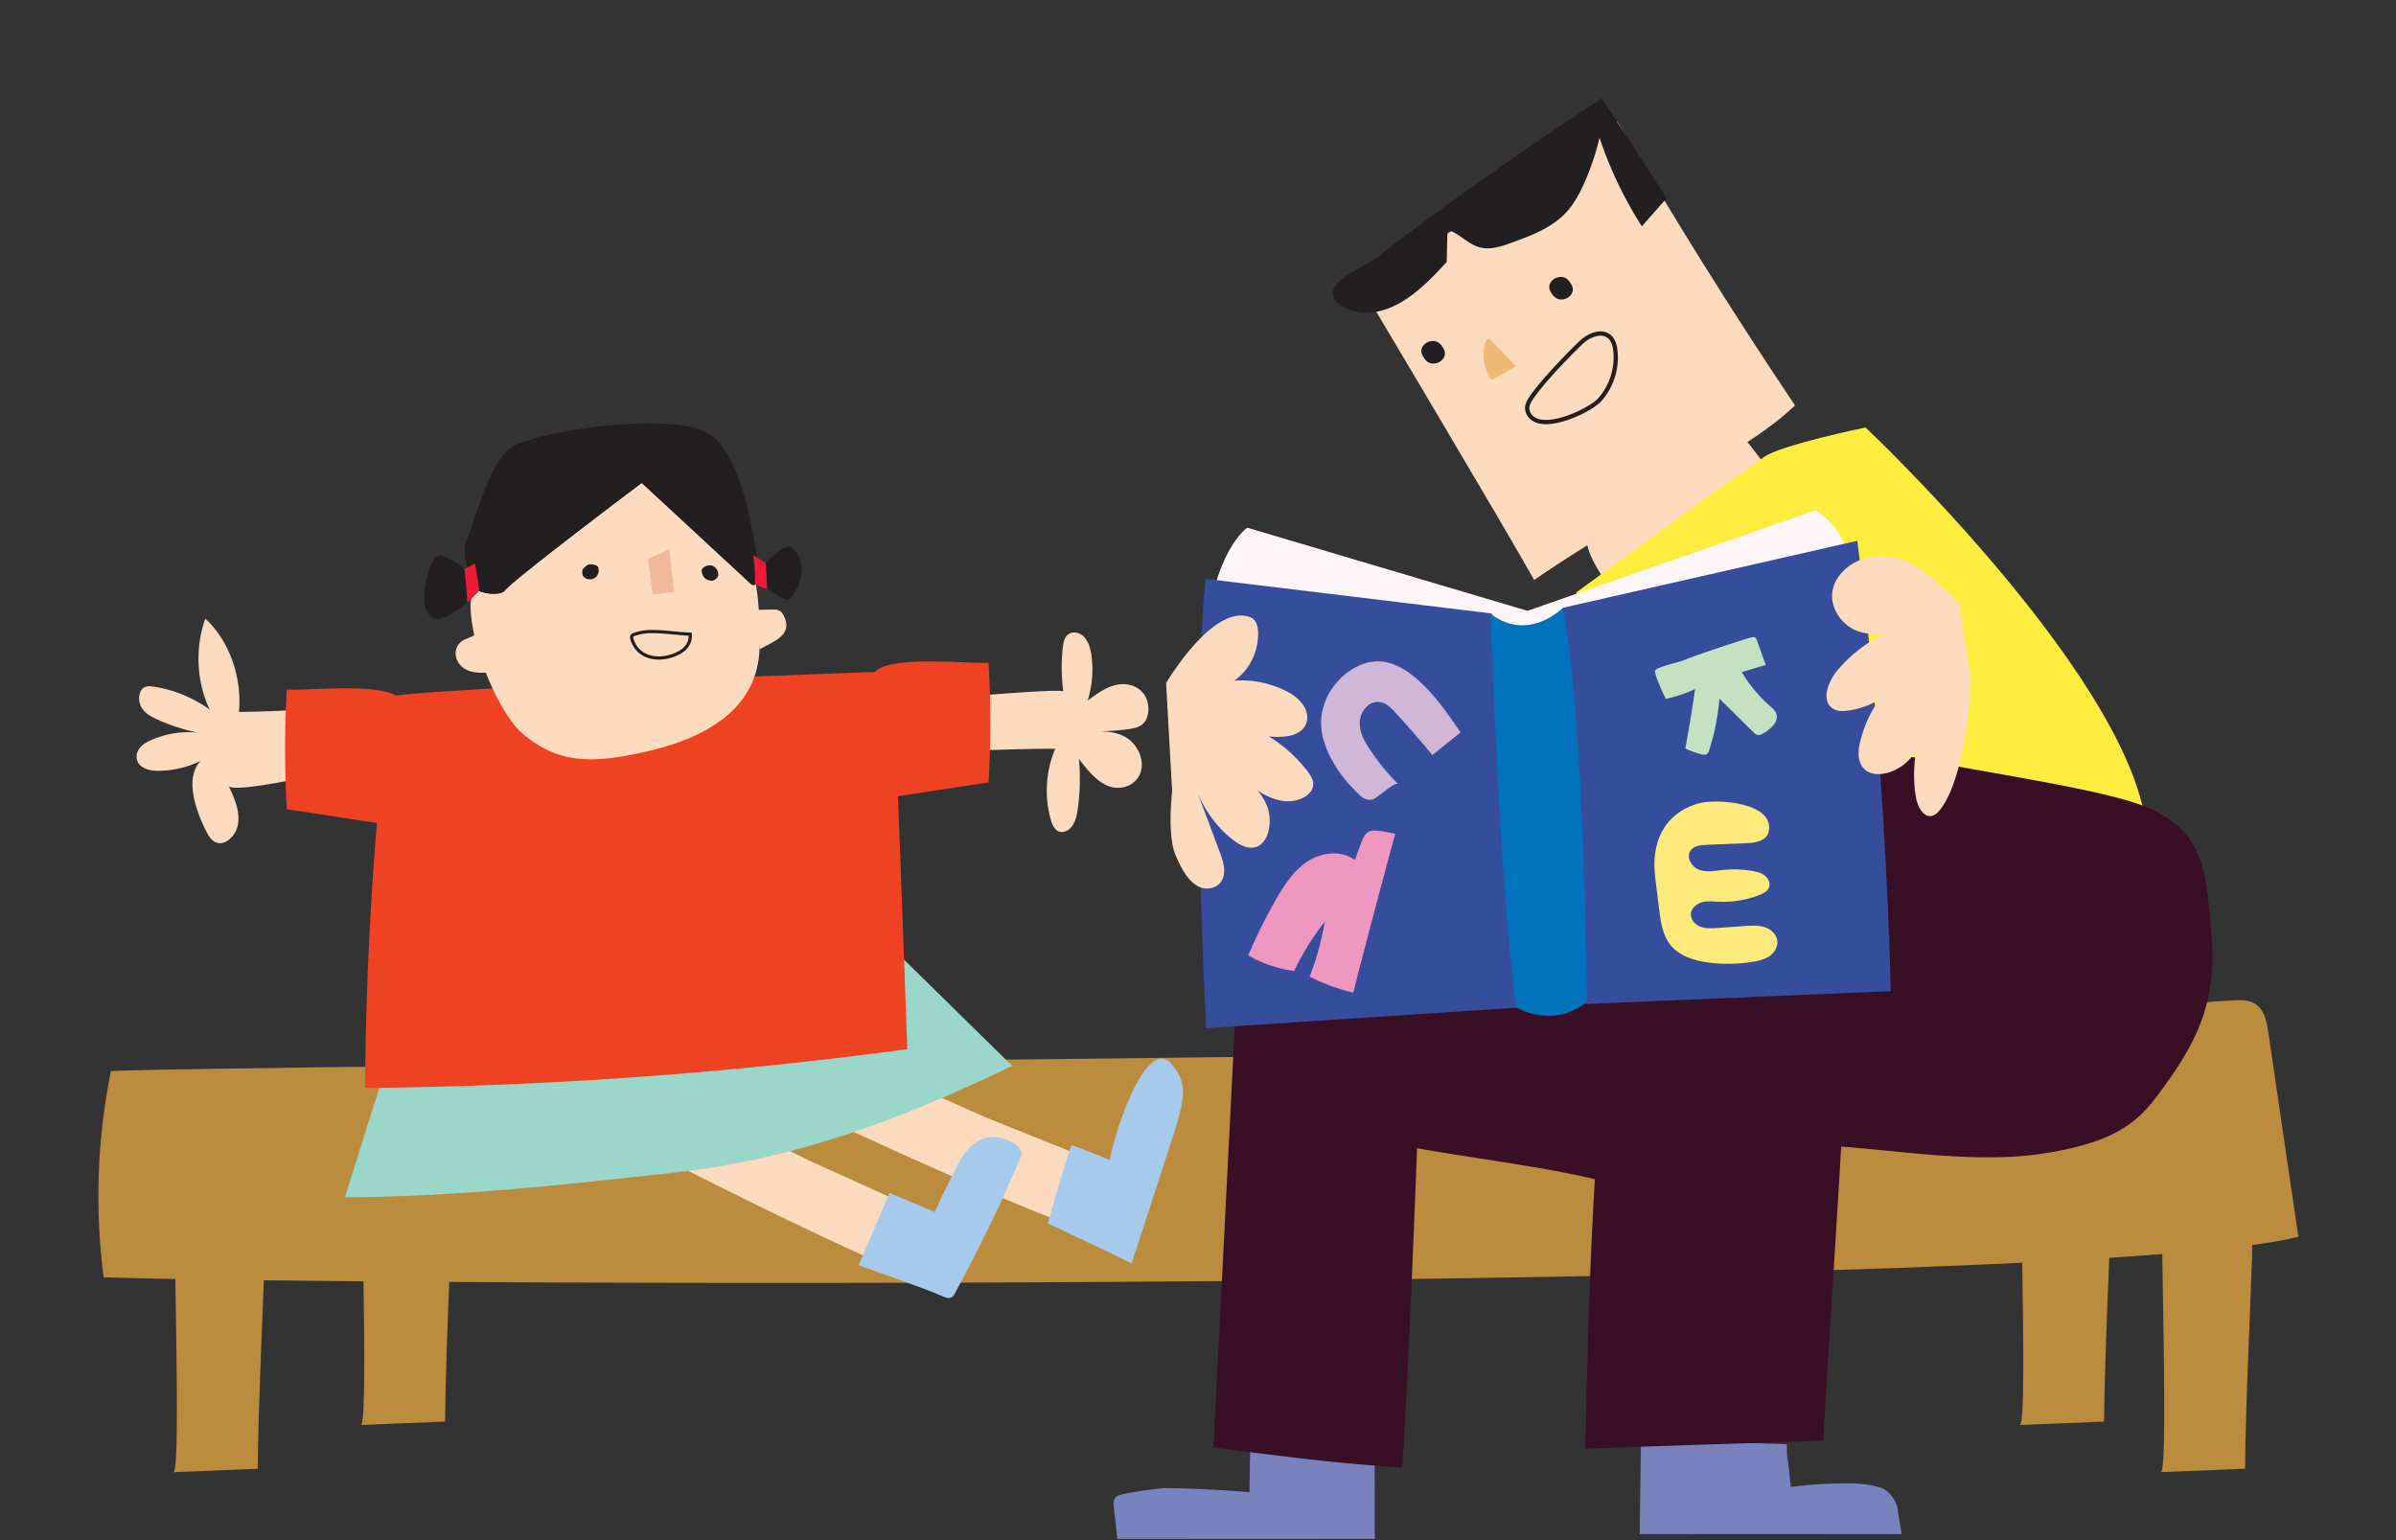 <svg xmlns="http://www.w3.org/2000/svg" width="560" height="360" fill="none" viewBox="0 0 560 360">
  <rect x="0" y="0" width="560" height="360" fill="#333333" stroke="none"/>
  <path fill="#BB8C3E" d="M537.18 289.11c-2.34-15.96-4.69-31.92-7.03-47.88-.37-2.49-.94-5.3-3.12-6.62-1.48-.9-3.33-.86-5.07-.78-21.77 1.02-42.79 6.94-64.44 9.62-26.25 3.25-405.17 5.55-431.59 6.91-3.22 15.84-3.8 32.19-1.7 48.2 3.85.14 9.53.27 16.75.4.32 19.37.8 45.11-.43 45.16 6.56-.27 13.12-.53 19.68-.8.17-14.75.89-29.39 1.43-44.06 7.07.09 14.87.17 23.3.24.25 16.69.38 33.55-.62 33.59 6.56-.27 13.12-.53 19.68-.8.12-10.93.55-21.79.99-32.64 102.93.66 272.61.15 367.63-4.5.29 17.98.54 37.9-.55 37.94 6.56-.27 13.12-.53 19.68-.8.15-12.81.71-25.54 1.21-38.28 4.37-.28 8.51-.57 12.39-.88.3 19.54 1.03 50.92-.33 50.98 6.56-.27 13.12-.53 19.68-.8.19-16.68 1.09-33.21 1.64-49.82.03-.87.03-1.7.02-2.48 4.48-.6 8.12-1.24 10.81-1.92l-.01.02Z"/>
  <path fill="#FBDABE" d="M319.3 68.89s31.15 52.26 39.28 66.69c3.31-2.34 7.73-5.19 12.41-8.12 1.02 4.47 4.76 8.74 8.2 14.69.52.89 1.1 1.84 2.04 2.24 1.74.73 3.54-.76 4.89-2.1 9.92-9.9 21.75-17.81 34.63-23.13l-12.32-15.83c3.66-2.42 7.36-5.03 11.11-8.56-15.16-22.62-27.8-42.95-41.58-66.46.96 1.63-49.17 30.34-58.64 40.6l-.02-.02Z"/>
  <path fill="#EDB974" d="M348.68 88.79c-1.96-1.42-2.82-8.55-.71-9.73 0 0 4.61 4.62 6.35 6.56"/>
  <path fill="#7981BE" d="m292.18 338.72 29.1-.87.04 21.85c-20.05 0-40.11.02-60.16.03l-.6-5.42c-.26-2.32-.92-4.38 1.32-4.91 2.9-.69 8.81-1.56 10.68-1.56 7.85 0 19.48.95 19.48.95s.1-8.55.12-7.49m125.47-3.71-34.09-1.13-.31 22.12c20.05 0 41.19.02 61.24.03l-1.08-6.56c-.82-2.43-2.47-3.92-4.01-4.38-2.85-.85-5.52-.95-7.39-.95-7.85 0-13.44.85-13.44.85s-.88-8.45-.9-7.38"/>
  <path fill="#FEED3F" d="M501.83 196.4c-.47-34.87-65.8-96.48-65.8-96.48s-19.9 4.1-23.73 6.9c-22.08 16.17 20.8-15.6-43.86 31.63-12.316 128.617 39.11 115.645 133.39 57.95Z"/>
  <path fill="#390F26" d="m370.674 338.594-.164.006.052-2.24c.451-19.374.93-39.954 2.196-60.733-7.837-1.859-16.321-3.188-25.717-4.66-5.008-.784-10.274-1.609-15.841-2.577 0 0-1.82 49.45-3.45 74.63-13.271-.796-23.855-2.121-35.7-3.604-2.73-.342-5.528-.692-8.44-1.046l6.74-133c24.644 0 32.033.633 47.534 1.961 5.752.493 12.622 1.082 21.906 1.769v.01s9.137 1.482 20.155 3.107c2.712-14.85 6.275-29.247 10.995-42.787 19.77 1.58 40.22 3.96 59.9 8.38 3.56.799 8.985 1.761 15.047 2.836 12.465 2.211 27.624 4.899 34.803 7.624 14.033 5.327 14.861 14.935 15.891 26.882.08.926.161 1.865.249 2.818 1.39 14.98-2.62 24.47-11.07 36.05l-.112.154c-5.031 6.884-9.345 12.787-29.158 15.606-11.194 1.595-24.339.296-35.925-.849-3.597-.356-7.044-.696-10.235-.931a5861.99 5861.99 0 0 1-2.078 33.892c-.644 10.145-1.284 20.216-2.132 34.858-18.482.608-36.964 1.226-55.446 1.844Z"/>
  <path fill="#231F20" d="M374.4 23a843.626 843.626 0 0 0-52.86 37.34l-.01-.01c-.705.54-1.853 1.19-3.122 1.909-2.653 1.503-5.837 3.306-6.608 5.031-1.65 3.68 4.19 5.73 6.88 5.82 7.81.27 14.14-6.03 19.45-11.87.059-2.462.108-4.934.157-7.397l.003-.143c1.347.408 2.517 1.226 3.685 2.044 1.209.845 2.417 1.69 3.815 2.076 2.53.7 5.19-.22 7.66-1.12 4.56-1.67 9.3-3.46 12.62-7.05 1.82-1.97 3.11-4.38 4.21-6.84a59.07 59.07 0 0 0 3.56-10.61 93.062 93.062 0 0 0 9.9 20.72l2.9-3.29 2.9-3.29C384.5 38.55 379.45 30.77 374.4 23Zm-11.87 45.39.33.49c1.78 2.66 6.11.16 4.32-2.52l-.33-.49c-1.78-2.66-6.11-.16-4.32 2.52Zm-29.9 14.97.33.49c1.78 2.66 6.11.16 4.32-2.52l-.33-.49c-1.78-2.66-6.11-.16-4.32 2.52Z"/>
  <path fill="#231F20" fill-rule="evenodd" d="M376.52 78.344c-1.058-.933-2.411-1.034-3.673-.723-1.259.31-2.493 1.039-3.431 1.877-.893.8-3.508 3.393-6.152 6.258-2.629 2.85-5.351 6.037-6.404 8.008-.871 1.629-.312 3.482 1.186 4.525 1.083.754 2.533.948 4.055.834 1.532-.116 3.207-.549 4.807-1.13a28.617 28.617 0 0 0 4.43-2.06c1.268-.733 2.314-1.489 2.883-2.118h.001c2.874-3.196 4.311-7.637 3.825-11.91-.133-1.216-.479-2.64-1.527-3.56Zm-3.434.248c-1.069.263-2.161.898-3.003 1.65-.859.77-3.45 3.337-6.084 6.192-2.648 2.87-5.275 5.963-6.258 7.802-.606 1.134-.25 2.447.877 3.233.809.564 1.987.764 3.408.657 1.41-.107 2.992-.51 4.54-1.074a27.646 27.646 0 0 0 4.272-1.986c1.243-.718 2.179-1.41 2.641-1.921 2.684-2.984 4.028-7.142 3.574-11.128v-.003c-.127-1.164-.441-2.258-1.193-2.918l-.001-.001c-.732-.646-1.708-.765-2.773-.503Z" clip-rule="evenodd"/>
  <path fill="#FBDABE" d="M53.45 183.71c1.27 2.7 2.59 5.65 2.21 8.69-.38 3.04-3.34 5.77-5.64 4.27-.98-.64-1.57-1.83-2.12-2.97-2.41-4.99-4.62-11.91-1.05-15.83-3.31 1.6-6.91 2.39-10.5 2.29-1.89-.05-4.27-.9-4.42-3.11-.13-1.91 1.57-3.23 3.1-3.93 4.38-2 9.25-2.5 13.86-1.42-4.19-.58-8.31-1.79-12.23-3.58-1.42-.64-2.89-1.45-3.69-2.95-.8-1.51-.54-3.89.87-4.56.58-.27 1.23-.21 1.85-.13 4.71.64 9.29 2.5 13.33 5.39-3.09-6.4-3.48-14.48-1.04-21.26 5.55 5.07 8.63 13.61 7.86 21.8 11.68-.14 23.35-.95 34.96-2.42 4.78-.61 13.51-4.19 9.54 3.42-2.83 5.42-12.11 9.58-16.98 11.36-3.18 1.16-28.93 6.98-29.89 4.93l-.02.01Zm195.07-22.06c-.45-3.39-.5-6.86-.12-10.26.1-.9.24-1.84.73-2.55.99-1.43 3.04-1.24 4.21-.01 1.17 1.22 1.63 3.13 1.83 4.95.37 3.34.04 6.79-.95 9.96 2.01-1.48 4.06-2.98 6.38-3.58 2.32-.6 4.98-.13 6.61 1.89s1.67 5.74-.28 7.31c-.86.69-1.93.89-2.97 1.04-2.95.43-5.92.59-8.89.49 2.8 0 5.72.02 8.2 1.53 2.48 1.51 4.31 5.03 3.32 8.08-1.05 3.23-4.73 4.34-7.53 3.24-2.8-1.1-4.91-3.77-6.89-6.34.35 3.79.27 7.63-.23 11.4-.2 1.52-.5 3.1-1.35 4.29-.85 1.19-2.39 1.82-3.53 1.04-.8-.55-1.21-1.62-1.5-2.65-1.51-5.36-1.11-11.42 1.09-16.45-13.54-.12-28.03 1.42-41.42-.57-2.45-12.34 5.28-10.45 12.9-11 2.6-.19 30.27-2.67 30.39-1.81ZM157 271.763c19.6 9.909 39.785 19.786 56.54 26.837a82.86 82.86 0 0 1 8.18-12.55l-32.8-14.87s-2.696-1.346-6.92-3.439l-25 4.022Zm39.5-8.567c20.384 9.407 41.848 18.987 59.19 25.294a100.29 100.29 0 0 1 5.49-14.96l-31.08-12.45s-6.29-2.84-14.6-6.527l-19 8.643Z"/>
  <path fill="#A5CAEB" d="M250.5 267.69c-.35-.23 9.14 3.51 8.83 3.46 2.17-9.97 8.81-28.1 14.29-22.71 3.53 4.25 3.76 6.85.96 15.83l-10.08 31.04c-3.27-1.65-19.6-9.35-19.6-9.35s5.19-18.29 5.59-18.27h.01Zm-42.58 11.17 10.57 4.44c1.53-3.67 2.89-5.96 4.6-9.55 1.7-3.56 4.06-7.48 8.45-7.99 5.54 0 7.65 3.14 7.18 4.27-4.21 10.27-9.95 21.92-15.49 32.22-.24.45-.52.93-1.05 1.1-.62.2-1.35-.1-1.99-.39-4.21-1.92-19.51-7.19-19.51-7.19l7.23-16.92.01.01Z"/>
  <path fill="#9AD6CA" d="M80.62 279.86c25.79-.08 51.51-2.94 77.19-5.8 28.36-3.16 52.41-12.29 78.78-24.9l-25.28-24.83c-1.92-1.1-15.86.36-17.99.08-21.317-2.799-52.02 11.611-72.79 16.54-7.85 1.86-26.55 6.04-31.88 13.35l-8.04 25.56h.01Z"/>
  <path fill="#EF4223" d="M231.05 154.91c-4.97.32-22.84-1.81-26.57 2.16-20.15.72-99.95 3.8-111.9 5.51-5.22-2.91-20.94-1.1-25.55-1.39-.53 9.31-.53 18.66 0 27.96 7.02 1.07 14.04 2.15 21.07 3.22a804.502 804.502 0 0 0-2.77 61.93c42.34-.36 84.66-3.39 126.72-9.06-.68-19.71-1.42-39.41-2.18-59.12l21.18-3.24c.53-9.31.53-18.66 0-27.96v-.01Z"/>
  <path fill="#FBDABE" d="M176.66 136.537c-.274.202-.595.278-.93.143l-.01.01-25.73-23.82s-30.12 22.66-31.98 25.15c-.99 1.33-5.92.86-7.18-.69a2.825 2.825 0 0 1-.087-.114c-.456 1.486-.705 2.723-.733 3.594H110c-.077 2.275.243 4.906.849 7.661-.107.106-.95.47-1.664.778-.482.207-.905.39-1.005.451-1.51.94-2.21 2.9-1.24 4.8 1.204 2.369 3.806 2.908 6.607 2.723 2.446 6.255 5.766 11.924 8.683 14.347 8.12 6.75 15.63 7.2 29.51 3.95 13.84-3.24 25.66-10.28 25.79-24.5l.005-.677.045 1.417c.499-.302 1.06-.593 1.635-.892 2.605-1.355 5.506-2.862 4.285-6.188-.71-1.93-1.32-2.24-3.2-2.2l-2.955.059a59.5 59.5 0 0 0-.685-6.002Z"/>
  <path fill="#231F20" d="M177.161 135.944c-.321.577-.856.968-1.431.736l-.01.01-25.73-23.82s-30.12 22.66-31.98 25.15c-.893 1.199-4.988.935-6.709-.265-.404 2.667-4.762 5.102-6.801 6.235-.62.35-1.28.67-1.99.7-1.27.05-2.41-.91-2.93-2.07-.52-1.16-.52-2.48-.42-3.74.2-2.45.78-4.87 1.72-7.14.32-.78.78-1.62 1.59-1.83.55-.15 1.12.04 1.64.26 1.431.601 3.719 2.02 5.336 3.675-.681-2.635-1.068-5.843-.626-6.885.639-1.52 1.298-3.484 2.018-5.629 2.32-6.913 5.271-15.708 10.232-17.601 9.71-3.71 33.31-6.77 43.06-3.17 8.842 3.264 12.028 23.642 13.22 33.118a16.89 16.89 0 0 1 5.58-5.418c.52-.31 1.11-.59 1.7-.46.41.09.75.38 1.03.69 1.32 1.42 1.86 3.47 1.68 5.41-.18 1.94-1.01 3.77-2.11 5.37-.26.38-.59.78-1.04.86-.32.06-.65-.06-.95-.18-1.958-.797-4.816-2.994-6.079-4.006Z"/>
  <path fill="#231F20" d="M136.26 133c-.23.28-.18 1.06-.09 1.41.05.2.19.37.34.51.72.64 1.89.67 2.65.08.76-.59 1-1.74.56-2.59-.61-.52-1.96-.73-2.58-.22 0 0-.37.18-.88.81Zm30.11 2.76c.36.04.99-.43 1.24-.69.14-.15.21-.36.24-.56.15-.95-.46-1.96-1.37-2.27-.91-.31-2.01.1-2.48.93-.1.79.45 2.04 1.21 2.29 0 0 .35.21 1.16.31v-.01Z"/>
  <path fill="#231F20" fill-rule="evenodd" d="M157.587 147.575c-.764-.075-1.55-.153-2.344-.215-2.155-.169-4.348-.221-6.102.258l-.172.047c-.336.092-.637.174-.875.266-.276.106-.554.255-.714.53-.165.283-.154.61-.073.946.082.338.252.754.493 1.271v.001c.583 1.24 1.703 2.259 2.912 2.821 2.115.984 4.582.815 6.712.064 1.123-.392 2.235-.979 3.081-1.889.843-.907 1.369-2.196 1.17-3.465v-.348l-.368-.007c-1.113-.022-2.381-.147-3.72-.28Zm-8.248.767c1.616-.441 3.693-.403 5.845-.234.757.059 1.526.135 2.282.209 1.234.122 2.435.24 3.497.279.051.913-.349 1.86-1.008 2.569-.734.789-1.722 1.323-2.779 1.691h-.001c-2.01.709-4.263.84-6.147-.036-1.071-.498-2.051-1.399-2.548-2.459-.239-.512-.381-.871-.444-1.131-.063-.261-.03-.354-.008-.391.026-.046.098-.117.335-.208.201-.077.458-.147.798-.241l.178-.048Z" clip-rule="evenodd"/>
  <path fill="#ED1B35" d="M176.47 136.47c.87.62 2.8 1.21 2.8 1.07l.01.01c0-2-.34-5.97-.34-5.97s-1.41-.88-2.88-1.81c.384 3.054.384 4.096.384 5.191 0 .447 0 .904.026 1.509Zm-65.615 2.77c-.8.813-1.625 1.653-1.625 1.57l-.01-.01c-.04-1.95-.64-7.82-.64-7.82s1.41-.72 2.44-1.28c.246 1.484.429 2.622.599 3.685.143.886.277 1.719.431 2.655-.281.271-.734.731-1.195 1.2Z"/>
  <path fill="#F1B99C" d="m156.43 128.39-5 2.22 1.11 8.32 5-.55-1.11-9.99Z"/>
  <path fill="#FEF5F9" d="M291.53 123.35s-7.81 5.06-9.74 25.95l74.2 7.11 77.35-19.15s.69-11.71-8.96-18.01l-67.37 23.53-65.48-19.43Z"/>
  <path fill="#364D9D" d="m434.08 126.41-68.76 15.65-2.75 3.45-5.69 1.16-6.17-.57-2.18-2.72-66.79-8.09s-3.5 31.79.16 105.03l79.95-5.27 80.05-3.37s-.98-53.64-7.81-105.29l-.01.02Z"/>
  <path fill="#0073BC" d="M365.27 142.11s-8.12 8.16-16.92 1.32c0 0 2.33 68.04 6.07 92.04 0 0 8.54 5.26 16.48-1.34 0 0-.52-66.17-5.63-92.02Z"/>
  <path fill="#C4E2C1" d="M409.27 149.02c.29-.09.61-.17.88-.04.27.14.4.45.5.74.68 1.9 1.36 3.81 2.04 5.71-1.86.56-3.73 1.12-5.59 1.67 1.76 2.96 3.98 5.64 6.56 7.91.59.52 1.22 1.05 1.49 1.79.67 1.87-1.26 3.58-2.97 4.58-.41.24-.87.49-1.34.41-.42-.07-.76-.38-1.06-.69l-7.92-7.8c-.33 4.09-1.13 8.15-2.39 12.06-.09.29-.2.6-.43.8-.41.36-1.04.26-1.57.12-1.23-.33-2.43-.78-3.58-1.33.86-4.61 1.63-9.24 2.29-13.88a32.458 32.458 0 0 1-6.81 2.28c-.12.03-2.86-5.94-2.53-6.6.41-.84 5.09-1.85 5.95-2.17 5.43-2.04 10.92-3.9 16.48-5.59v.03Z"/>
  <path fill="#EF97C0" d="M316.66 201.05c-3.09-2.38-7.7-1.86-10.98.26-3.28 2.12-5.49 5.51-7.43 8.9-2.43 4.23-4.6 8.61-6.5 13.1a28.5 28.5 0 0 0 10.71 3.64c1.95-4.06 4.35-7.91 7.14-11.45-.71 4.37-1.89 8.67-3.52 12.79 3.24 1.63 6.66 2.89 10.19 3.73 3.19-12.39 6.46-24.77 9.82-37.11-7.81-1.71-6.7-.87-9.44 6.14h.01Z"/>
  <path fill="#D0B7D8" d="M308.83 170.28c-.52-5.19 2.15-10.2 6.16-13.15 2.22-1.63 4.93-2.73 7.75-2.52 3.18.23 6.14 2.08 8.62 4.27 3.96 3.51 7.01 7.93 10.01 12.31l-6.6 5.31c-2.77-3.39-5.65-6.7-8.62-9.92-.87-.94-1.8-1.91-2.98-2.32-1.44-.5-3.11 0-3.97 1.2-1.28 1.18-1.62 3.18-1.26 4.98.36 1.8 1.33 3.44 2.37 4.98 1.89 2.83 4.07 5.47 6.47 7.88-.76-.76-5.19 3.57-6.11 3.64-2.13.16-2.75-1.01-4.24-2.46-3.61-3.51-7.11-9.21-7.6-14.19v-.01Z"/>
  <path fill="#FEE97B" d="m386.85 205.03.93 7.51c.36 2.88.77 5.91 2.53 8.2 2.11 2.75 5.69 3.83 9.09 4.26 3.41.43 6.87.37 10.26-.18 1.36-.22 2.74-.54 3.88-1.31 1.14-.78 2-2.12 1.88-3.51-.14-1.56-1.47-2.79-2.93-3.27-1.46-.48-3.04-.39-4.57-.28-2.19.15-4.37.31-6.56.46-1.32.09-2.68.18-3.92-.29-1.24-.47-2.32-1.65-2.24-2.99.08-1.36 1.31-2.4 2.6-2.74 1.29-.35 2.65-.17 3.99-.12 3.24.14 6.52-.41 9.54-1.61.85-.34 1.74-.8 2.1-1.65.4-.96-.08-2.12-.87-2.79-.79-.67-1.84-.93-2.85-1.12-2.33-.43-4.72-.51-7.08-.25-1.84.2-3.77.61-5.51-.04-1.74-.65-3.07-2.9-2.02-4.46.78-1.16 2.36-1.33 3.74-1.38l9.49-.39c2.01-.08 4.51-.55 5.01-2.53 1.75-7.04-12.31-7.94-16.35-6.76-8.21 2.38-11.12 9.27-10.13 17.25l-.01-.01Z"/>
  <path fill="#FBDABE" d="M453.82 188.77c5.97-8.4 6.87-29.56 6.87-29.56l-.01.01-2.7-18.1s-7.24-7.52-11.84-9.61c-4.59-2.09-10.38-2.17-14.52 1.23-1.43 1.18-2.64 2.77-3.15 4.62-1.26 4.51 2.1 9.1 6.19 10.32 2.126.634 4.351.587 6.573.169-4.461 1.929-8.554 4.983-11.803 8.871-2.07 2.47-3.71 6.62-1.43 8.63 1.09.96 2.67.94 4.1.73 2.433-.365 4.819-1.205 7.034-2.437a28.917 28.917 0 0 0-4.314 9.497c-.43 1.73-.68 3.63-.02 5.22 1.73 4.13 7.76 2.81 11-.37a19.992 19.992 0 0 0 2.029-2.321c-.602 3.539-.63 7.162-.039 10.641.39 2.27 1.8 4.98 3.9 4.36.89-.27 1.56-1.09 2.13-1.9Zm-179.03 11.21c-2.08-4.8-.83-14.97-.83-14.97V185l-1.42-25.33s10.04-17.07 18.45-15.72c.77.13 1.59.34 2.17 1 .74.83.91 2.16.89 3.35-.062 4.566-2.385 8.638-5.586 10.803 4.262-.337 8.645.571 12.646 2.687 2.34 1.24 4.93 3.82 4.34 6.74-.46 2.27-2.62 3.25-4.55 3.54a15.93 15.93 0 0 1-4.395.04c3.394 2.046 6.508 4.829 9.115 8.2.64.84 1.31 1.82 1.31 2.94.01 1.4-.99 2.45-2.02 3.03-3.441 1.96-7.334.859-10.941-1.458.796.94 1.487 1.989 2.011 3.188 1.6 3.66.71 9.08-2.51 10-1.85.53-3.82-.54-5.48-1.84-3.32-2.6-6.09-6.27-7.94-10.49l2.517 6.748 2.493 6.682c.68 1.82 1.37 3.83.91 5.67-.72 2.87-4 3.63-6.28 2.21-2.28-1.42-3.71-4.26-4.9-7.01Z"/>
</svg>
